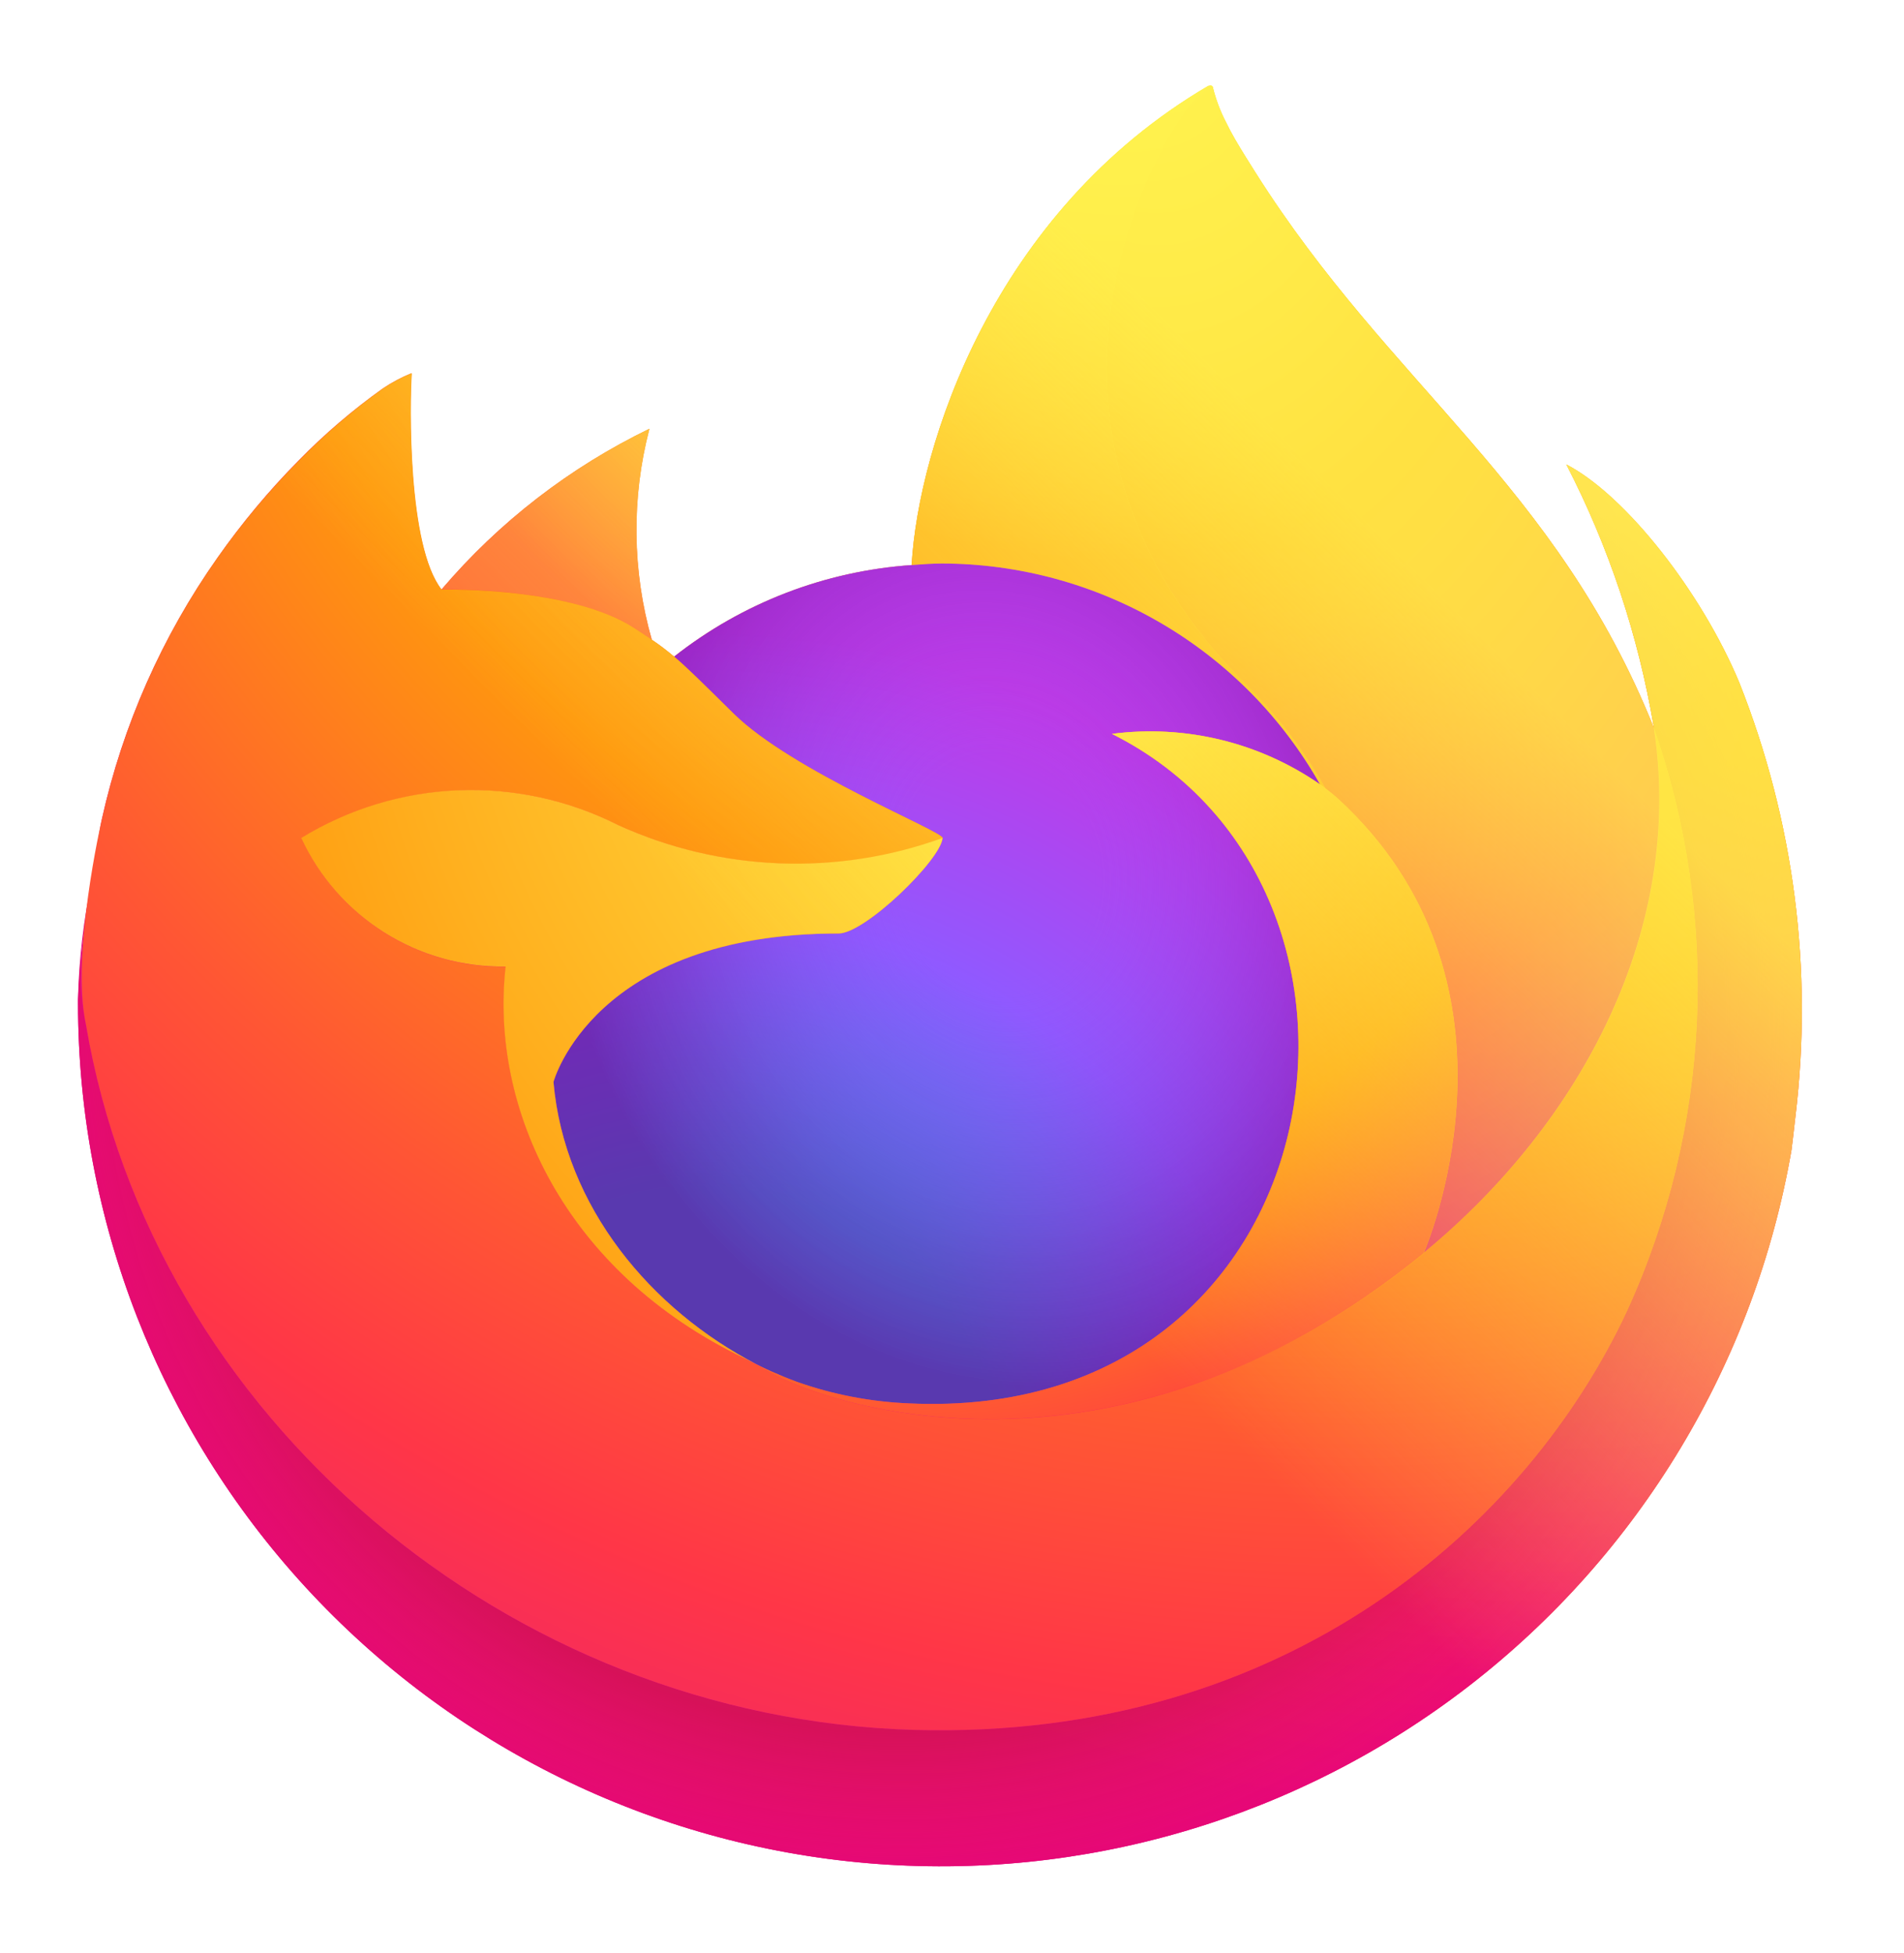 <svg width="39" height="40" viewBox="0 0 39 40" fill="none" xmlns="http://www.w3.org/2000/svg"><g filter="url(#filter0_d_160_1423)"><path d="M35.629 13.227C34.861 11.379 33.303 9.383 32.083 8.752C32.953 10.438 33.557 12.248 33.873 14.118L33.877 14.147C31.878 9.165 28.489 7.156 25.721 2.781C25.581 2.56 25.441 2.338 25.304 2.104C25.226 1.97 25.164 1.85 25.11 1.739C24.995 1.517 24.906 1.282 24.846 1.039C24.846 1.028 24.842 1.017 24.835 1.009C24.827 1 24.817 0.995 24.806 0.994C24.795 0.991 24.784 0.991 24.773 0.994C24.77 0.994 24.767 0.998 24.764 0.999C24.761 0.999 24.755 1.004 24.751 1.005L24.758 0.994C20.318 3.593 18.812 8.406 18.673 10.813C16.9 10.935 15.205 11.588 13.808 12.688C13.663 12.565 13.511 12.449 13.352 12.342C12.95 10.932 12.932 9.44 13.303 8.022C11.672 8.812 10.223 9.931 9.048 11.31H9.04C8.339 10.422 8.388 7.494 8.428 6.882C8.221 6.966 8.023 7.071 7.838 7.196C7.22 7.637 6.642 8.132 6.111 8.676C5.505 9.289 4.953 9.953 4.458 10.658V10.661V10.658C3.322 12.269 2.516 14.089 2.087 16.014L2.063 16.13C2.03 16.286 1.91 17.065 1.889 17.234C1.889 17.247 1.886 17.26 1.885 17.273C1.73 18.077 1.634 18.892 1.598 19.71L1.598 19.801C1.602 24.227 3.266 28.49 6.261 31.749C9.257 35.007 13.365 37.023 17.775 37.399C22.185 37.775 26.576 36.482 30.079 33.777C33.582 31.072 35.943 27.152 36.696 22.79C36.725 22.562 36.749 22.336 36.776 22.106C37.14 19.097 36.746 16.044 35.629 13.227V13.227ZM15.256 27.063C15.338 27.103 15.416 27.146 15.501 27.184L15.513 27.191C15.428 27.15 15.342 27.108 15.256 27.063V27.063ZM33.878 14.152V14.135L33.881 14.153L33.878 14.152Z" fill="url(#paint0_linear_160_1423)"/><path d="M35.629 13.227C34.861 11.379 33.303 9.383 32.083 8.752C32.953 10.438 33.557 12.248 33.873 14.118V14.135L33.877 14.153C35.239 18.052 35.042 22.327 33.327 26.084C31.3 30.43 26.397 34.886 18.721 34.669C10.427 34.434 3.123 28.28 1.757 20.219C1.509 18.948 1.757 18.304 1.882 17.271C1.712 18.073 1.617 18.89 1.598 19.71L1.598 19.801C1.602 24.227 3.266 28.491 6.261 31.749C9.257 35.007 13.365 37.023 17.775 37.399C22.185 37.775 26.576 36.482 30.079 33.777C33.582 31.072 35.943 27.152 36.696 22.79C36.725 22.562 36.749 22.336 36.776 22.106C37.14 19.097 36.746 16.044 35.629 13.227V13.227Z" fill="url(#paint1_radial_160_1423)"/><path d="M35.629 13.227C34.861 11.379 33.303 9.383 32.083 8.752C32.953 10.438 33.557 12.248 33.873 14.118V14.135L33.877 14.153C35.239 18.052 35.042 22.327 33.327 26.084C31.3 30.43 26.397 34.886 18.721 34.669C10.427 34.434 3.123 28.28 1.757 20.219C1.509 18.948 1.757 18.304 1.882 17.271C1.712 18.073 1.617 18.89 1.598 19.71L1.598 19.801C1.602 24.227 3.266 28.491 6.261 31.749C9.257 35.007 13.365 37.023 17.775 37.399C22.185 37.775 26.576 36.482 30.079 33.777C33.582 31.072 35.943 27.152 36.696 22.79C36.725 22.562 36.749 22.336 36.776 22.106C37.14 19.097 36.746 16.044 35.629 13.227V13.227Z" fill="url(#paint2_radial_160_1423)"/><path d="M27.04 15.305C27.078 15.331 27.113 15.358 27.149 15.385C26.705 14.598 26.153 13.877 25.508 13.244C20.014 7.749 24.068 1.33 24.751 1.004L24.758 0.994C20.318 3.593 18.812 8.406 18.673 10.813C18.879 10.799 19.084 10.782 19.294 10.782C20.87 10.784 22.416 11.204 23.777 11.999C25.137 12.793 26.263 13.934 27.04 15.305V15.305Z" fill="url(#paint3_radial_160_1423)"/><path d="M19.306 16.402C19.276 16.841 17.723 18.358 17.18 18.358C12.153 18.358 11.337 21.399 11.337 21.399C11.56 23.959 13.344 26.068 15.501 27.184C15.6 27.235 15.699 27.281 15.799 27.326C15.972 27.403 16.145 27.473 16.318 27.538C17.058 27.8 17.834 27.95 18.618 27.982C27.428 28.395 29.135 17.447 22.777 14.27C24.277 14.075 25.796 14.443 27.039 15.305C26.263 13.934 25.137 12.793 23.777 11.999C22.416 11.204 20.87 10.784 19.294 10.781C19.084 10.781 18.879 10.799 18.673 10.813C16.9 10.935 15.205 11.588 13.809 12.688C14.078 12.916 14.382 13.221 15.023 13.852C16.223 15.034 19.299 16.258 19.306 16.402V16.402Z" fill="url(#paint4_radial_160_1423)"/><path d="M19.306 16.402C19.276 16.841 17.723 18.358 17.18 18.358C12.153 18.358 11.337 21.399 11.337 21.399C11.56 23.959 13.344 26.068 15.501 27.184C15.6 27.235 15.699 27.281 15.799 27.326C15.972 27.403 16.145 27.473 16.318 27.538C17.058 27.8 17.834 27.95 18.618 27.982C27.428 28.395 29.135 17.447 22.777 14.27C24.277 14.075 25.796 14.443 27.039 15.305C26.263 13.934 25.137 12.793 23.777 11.999C22.416 11.204 20.87 10.784 19.294 10.781C19.084 10.781 18.879 10.799 18.673 10.813C16.9 10.935 15.205 11.588 13.809 12.688C14.078 12.916 14.382 13.221 15.023 13.852C16.223 15.034 19.299 16.258 19.306 16.402V16.402Z" fill="url(#paint5_radial_160_1423)"/><path d="M12.984 12.1C13.127 12.191 13.246 12.271 13.349 12.342C12.946 10.932 12.929 9.44 13.3 8.022C11.669 8.812 10.22 9.931 9.045 11.31C9.131 11.308 11.695 11.262 12.984 12.1V12.1Z" fill="url(#paint6_radial_160_1423)"/><path d="M1.76 20.219C3.124 28.28 10.43 34.434 18.723 34.669C26.399 34.886 31.303 30.43 33.329 26.084C35.044 22.327 35.241 18.052 33.879 14.153V14.136C33.879 14.123 33.876 14.116 33.879 14.12L33.882 14.149C34.509 18.244 32.427 22.21 29.171 24.892L29.161 24.915C22.818 30.081 16.748 28.032 15.519 27.195C15.433 27.154 15.347 27.112 15.262 27.067C11.563 25.299 10.035 21.93 10.363 19.04C9.485 19.053 8.622 18.811 7.879 18.344C7.136 17.876 6.544 17.203 6.176 16.406C7.146 15.812 8.253 15.475 9.391 15.43C10.529 15.384 11.659 15.63 12.674 16.145C14.768 17.096 17.15 17.189 19.311 16.406C19.304 16.263 16.228 15.038 15.029 13.857C14.388 13.225 14.084 12.921 13.814 12.693C13.668 12.569 13.516 12.454 13.358 12.347C13.253 12.275 13.135 12.198 12.993 12.105C11.704 11.266 9.14 11.312 9.055 11.315H9.047C8.346 10.427 8.395 7.499 8.436 6.887C8.228 6.97 8.03 7.075 7.845 7.2C7.227 7.642 6.649 8.137 6.118 8.68C5.51 9.292 4.955 9.954 4.458 10.658V10.661V10.658C3.322 12.269 2.516 14.089 2.087 16.014C2.078 16.05 1.45 18.795 1.76 20.219V20.219Z" fill="url(#paint7_radial_160_1423)"/><path d="M25.508 13.244C26.154 13.878 26.706 14.599 27.15 15.387C27.247 15.461 27.338 15.534 27.415 15.605C31.423 19.299 29.323 24.521 29.167 24.893C32.422 22.21 34.503 18.244 33.877 14.15C31.878 9.165 28.489 7.156 25.721 2.781C25.581 2.56 25.441 2.338 25.305 2.104C25.227 1.97 25.164 1.85 25.11 1.739C24.995 1.517 24.907 1.282 24.846 1.039C24.846 1.028 24.842 1.017 24.835 1.009C24.827 1 24.817 0.995 24.806 0.994C24.795 0.991 24.784 0.991 24.773 0.994C24.77 0.994 24.767 0.998 24.764 0.999C24.761 0.999 24.755 1.004 24.751 1.005C24.068 1.33 20.014 7.749 25.508 13.244V13.244Z" fill="url(#paint8_radial_160_1423)"/><path d="M27.412 15.602C27.335 15.532 27.244 15.459 27.147 15.385C27.111 15.358 27.076 15.331 27.038 15.305C25.794 14.443 24.275 14.075 22.775 14.27C29.133 17.449 27.427 28.395 18.616 27.982C17.832 27.95 17.056 27.8 16.316 27.538C16.143 27.474 15.97 27.403 15.797 27.326C15.697 27.28 15.598 27.235 15.499 27.184L15.511 27.191C16.74 28.03 22.809 30.079 29.154 24.911L29.164 24.888C29.322 24.519 31.422 19.295 27.412 15.602V15.602Z" fill="url(#paint9_radial_160_1423)"/><path d="M11.337 21.399C11.337 21.399 12.153 18.358 17.18 18.358C17.723 18.358 19.278 16.841 19.306 16.402C17.144 17.185 14.762 17.091 12.669 16.141C11.653 15.626 10.523 15.38 9.385 15.425C8.248 15.471 7.141 15.807 6.17 16.402C6.538 17.199 7.13 17.872 7.873 18.339C8.616 18.807 9.479 19.049 10.357 19.036C10.03 21.926 11.558 25.296 15.256 27.063C15.339 27.102 15.416 27.145 15.501 27.183C13.342 26.068 11.56 23.959 11.337 21.399Z" fill="url(#paint10_radial_160_1423)"/><path d="M35.629 13.227C34.861 11.379 33.303 9.383 32.083 8.752C32.953 10.438 33.557 12.248 33.873 14.118L33.877 14.147C31.878 9.165 28.489 7.156 25.721 2.781C25.581 2.56 25.441 2.338 25.304 2.104C25.226 1.97 25.164 1.85 25.11 1.739C24.995 1.517 24.906 1.282 24.846 1.039C24.846 1.028 24.842 1.017 24.835 1.009C24.827 1 24.817 0.995 24.806 0.994C24.795 0.991 24.784 0.991 24.773 0.994C24.77 0.994 24.767 0.998 24.764 0.999C24.761 0.999 24.755 1.004 24.751 1.005L24.758 0.994C20.318 3.593 18.812 8.406 18.673 10.813C18.879 10.799 19.083 10.781 19.294 10.781C20.869 10.784 22.416 11.204 23.776 11.999C25.137 12.793 26.263 13.934 27.039 15.305C25.796 14.443 24.277 14.075 22.777 14.27C29.135 17.448 27.429 28.395 18.618 27.982C17.834 27.95 17.058 27.8 16.318 27.538C16.145 27.474 15.972 27.403 15.799 27.326C15.699 27.28 15.599 27.235 15.501 27.184L15.513 27.191C15.428 27.15 15.342 27.108 15.256 27.063C15.338 27.103 15.416 27.146 15.501 27.184C13.342 26.068 11.56 23.959 11.337 21.399C11.337 21.399 12.153 18.358 17.18 18.358C17.723 18.358 19.278 16.841 19.306 16.402C19.299 16.258 16.222 15.034 15.023 13.852C14.382 13.221 14.078 12.916 13.808 12.688C13.663 12.565 13.511 12.449 13.352 12.342C12.95 10.932 12.932 9.44 13.303 8.022C11.672 8.812 10.223 9.931 9.048 11.31H9.04C8.339 10.422 8.388 7.494 8.428 6.882C8.221 6.966 8.023 7.071 7.838 7.196C7.22 7.637 6.642 8.132 6.111 8.676C5.505 9.289 4.953 9.953 4.458 10.658V10.661V10.658C3.322 12.269 2.516 14.089 2.087 16.014L2.063 16.13C2.03 16.286 1.88 17.076 1.859 17.246C1.859 17.258 1.859 17.232 1.859 17.246C1.723 18.061 1.635 18.884 1.598 19.71L1.598 19.801C1.602 24.227 3.266 28.49 6.261 31.749C9.257 35.007 13.365 37.023 17.775 37.399C22.185 37.775 26.576 36.482 30.079 33.777C33.582 31.072 35.943 27.152 36.696 22.79C36.725 22.562 36.749 22.336 36.776 22.106C37.14 19.097 36.746 16.044 35.629 13.227V13.227ZM33.876 14.135L33.879 14.153L33.876 14.135Z" fill="url(#paint11_linear_160_1423)"/></g><defs><filter id="filter0_d_160_1423" x="-0.681" y="0.231" width="39.511" height="39.511" filterUnits="userSpaceOnUse" color-interpolation-filters="sRGB"><feFlood flood-opacity="0" result="BackgroundImageFix"/><feColorMatrix in="SourceAlpha" type="matrix" values="0 0 0 0 0 0 0 0 0 0 0 0 0 0 0 0 0 0 127 0" result="hardAlpha"/><feOffset dy="0.76"/><feGaussianBlur stdDeviation="0.76"/><feColorMatrix type="matrix" values="0 0 0 0 0 0 0 0 0 0 0 0 0 0 0 0 0 0 0.25 0"/><feBlend mode="normal" in2="BackgroundImageFix" result="effect1_dropShadow_160_1423"/><feBlend mode="normal" in="SourceGraphic" in2="effect1_dropShadow_160_1423" result="shape"/></filter><linearGradient id="paint0_linear_160_1423" x1="33.289" y1="6.642" x2="3.946" y2="34.953" gradientUnits="userSpaceOnUse"><stop offset="0.048" stop-color="#FFF44F"/><stop offset="0.111" stop-color="#FFE847"/><stop offset="0.225" stop-color="#FFC830"/><stop offset="0.368" stop-color="#FF980E"/><stop offset="0.401" stop-color="#FF8B16"/><stop offset="0.462" stop-color="#FF672A"/><stop offset="0.534" stop-color="#FF3647"/><stop offset="0.705" stop-color="#E31587"/></linearGradient><radialGradient id="paint1_radial_160_1423" cx="0" cy="0" r="1" gradientUnits="userSpaceOnUse" gradientTransform="translate(31.934 5.039) scale(36.85 36.85)"><stop offset="0.129" stop-color="#FFBD4F"/><stop offset="0.186" stop-color="#FFAC31"/><stop offset="0.247" stop-color="#FF9D17"/><stop offset="0.283" stop-color="#FF980E"/><stop offset="0.403" stop-color="#FF563B"/><stop offset="0.467" stop-color="#FF3750"/><stop offset="0.71" stop-color="#F5156C"/><stop offset="0.782" stop-color="#EB0878"/><stop offset="0.86" stop-color="#E50080"/></radialGradient><radialGradient id="paint2_radial_160_1423" cx="0" cy="0" r="1" gradientUnits="userSpaceOnUse" gradientTransform="translate(18.468 20.104) scale(36.85 36.85)"><stop offset="0.3" stop-color="#960E18"/><stop offset="0.351" stop-color="#B11927" stop-opacity="0.74"/><stop offset="0.435" stop-color="#DB293D" stop-opacity="0.343"/><stop offset="0.497" stop-color="#F5334B" stop-opacity="0.094"/><stop offset="0.53" stop-color="#FF3750" stop-opacity="0"/></radialGradient><radialGradient id="paint3_radial_160_1423" cx="0" cy="0" r="1" gradientUnits="userSpaceOnUse" gradientTransform="translate(22.911 -3.324) scale(26.696 26.696)"><stop offset="0.132" stop-color="#FFF44F"/><stop offset="0.252" stop-color="#FFDC3E"/><stop offset="0.506" stop-color="#FF9D12"/><stop offset="0.526" stop-color="#FF980E"/></radialGradient><radialGradient id="paint4_radial_160_1423" cx="0" cy="0" r="1" gradientUnits="userSpaceOnUse" gradientTransform="translate(14.392 29.73) scale(17.546 17.546)"><stop offset="0.353" stop-color="#3A8EE6"/><stop offset="0.472" stop-color="#5C79F0"/><stop offset="0.669" stop-color="#9059FF"/><stop offset="1" stop-color="#C139E6"/></radialGradient><radialGradient id="paint5_radial_160_1423" cx="0" cy="0" r="1" gradientUnits="userSpaceOnUse" gradientTransform="translate(20.482 17.084) rotate(-13.592) scale(9.303 10.891)"><stop offset="0.206" stop-color="#9059FF" stop-opacity="0"/><stop offset="0.278" stop-color="#8C4FF3" stop-opacity="0.064"/><stop offset="0.747" stop-color="#7716A8" stop-opacity="0.45"/><stop offset="0.975" stop-color="#6E008B" stop-opacity="0.6"/></radialGradient><radialGradient id="paint6_radial_160_1423" cx="0" cy="0" r="1" gradientUnits="userSpaceOnUse" gradientTransform="translate(18.003 3.531) scale(12.623)"><stop stop-color="#FFE226"/><stop offset="0.121" stop-color="#FFDB27"/><stop offset="0.295" stop-color="#FFC82A"/><stop offset="0.502" stop-color="#FFA930"/><stop offset="0.732" stop-color="#FF7E37"/><stop offset="0.792" stop-color="#FF7139"/></radialGradient><radialGradient id="paint7_radial_160_1423" cx="0" cy="0" r="1" gradientUnits="userSpaceOnUse" gradientTransform="translate(27.925 -4.475) scale(53.855 53.855)"><stop offset="0.113" stop-color="#FFF44F"/><stop offset="0.456" stop-color="#FF980E"/><stop offset="0.622" stop-color="#FF5634"/><stop offset="0.716" stop-color="#FF3647"/><stop offset="0.904" stop-color="#E31587"/></radialGradient><radialGradient id="paint8_radial_160_1423" cx="0" cy="0" r="1" gradientUnits="userSpaceOnUse" gradientTransform="translate(23.386 -1.481) rotate(83.976) scale(39.471 25.905)"><stop stop-color="#FFF44F"/><stop offset="0.06" stop-color="#FFE847"/><stop offset="0.168" stop-color="#FFC830"/><stop offset="0.304" stop-color="#FF980E"/><stop offset="0.356" stop-color="#FF8B16"/><stop offset="0.455" stop-color="#FF672A"/><stop offset="0.57" stop-color="#FF3647"/><stop offset="0.737" stop-color="#E31587"/></radialGradient><radialGradient id="paint9_radial_160_1423" cx="0" cy="0" r="1" gradientUnits="userSpaceOnUse" gradientTransform="translate(17.706 8.207) scale(33.622 33.622)"><stop offset="0.137" stop-color="#FFF44F"/><stop offset="0.48" stop-color="#FF980E"/><stop offset="0.592" stop-color="#FF5634"/><stop offset="0.655" stop-color="#FF3647"/><stop offset="0.904" stop-color="#E31587"/></radialGradient><radialGradient id="paint10_radial_160_1423" cx="0" cy="0" r="1" gradientUnits="userSpaceOnUse" gradientTransform="translate(26.581 10.174) scale(36.8 36.8)"><stop offset="0.094" stop-color="#FFF44F"/><stop offset="0.231" stop-color="#FFE141"/><stop offset="0.509" stop-color="#FFAF1E"/><stop offset="0.626" stop-color="#FF980E"/></radialGradient><linearGradient id="paint11_linear_160_1423" x1="32.937" y1="6.49" x2="7.968" y2="31.459" gradientUnits="userSpaceOnUse"><stop offset="0.167" stop-color="#FFF44F" stop-opacity="0.8"/><stop offset="0.266" stop-color="#FFF44F" stop-opacity="0.634"/><stop offset="0.489" stop-color="#FFF44F" stop-opacity="0.217"/><stop offset="0.6" stop-color="#FFF44F" stop-opacity="0"/></linearGradient></defs></svg>